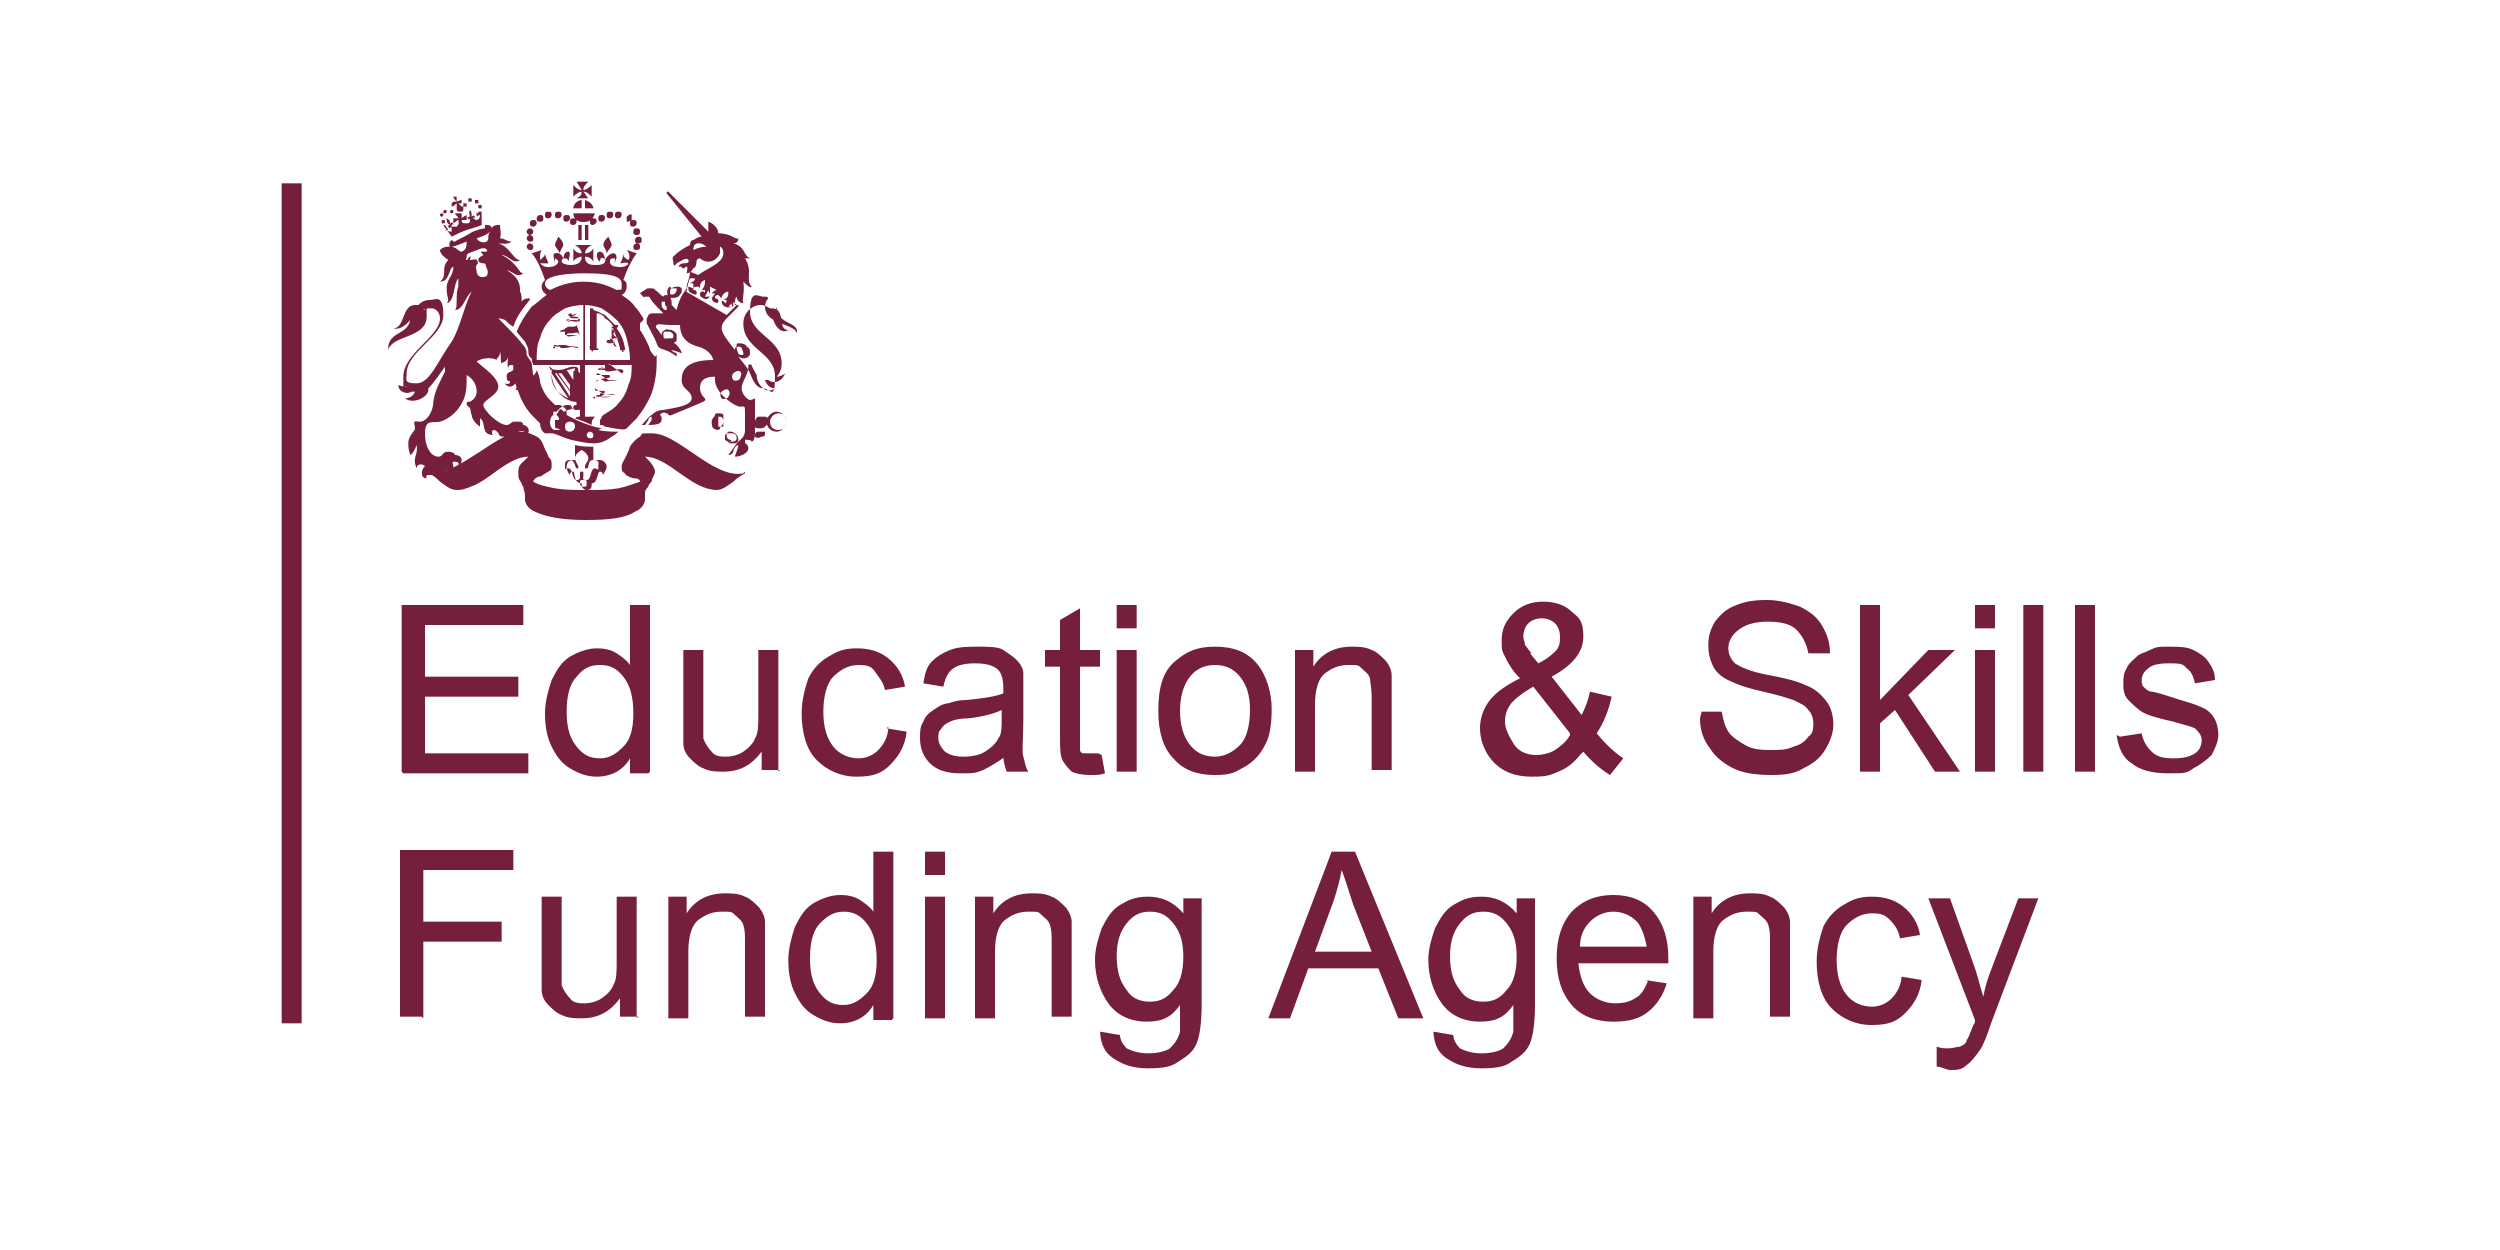 <?xml version="1.0" encoding="UTF-8"?>
<svg xmlns="http://www.w3.org/2000/svg" id="Layer_1" version="1.1" viewBox="0 0 150 75">
  <defs>
    <style>
      .st0 {
        fill: #761f3a;
      }
    </style>
  </defs>
  <path class="st0" d="M16.9,11h1.2v50.4h-1.2V11ZM33.5,14.2c-.1.2-.2.4-.2.5s.2.3.3.5c0-.2.2-.4.2-.5,0-.2-.2-.4-.3-.5M36.5,14.2c.1.2.2.4.2.5s-.2.3-.3.5c0-.2-.2-.4-.2-.5,0-.2.2-.4.3-.5M31.8,14.1c.1,0,.2-.1.2-.2s-.1-.2-.2-.2-.2.1-.2.2.1.2.2.2M32,14.3c0-.1-.1-.2-.2-.2s-.2.1-.2.2.1.2.2.2.2,0,.2-.2M32,14.8c0-.1-.1-.2-.2-.2s-.2.1-.2.2.1.2.2.2.2,0,.2-.2M32.9,13.1c.1,0,.2-.1.2-.2s0-.2-.2-.2-.2.1-.2.2c0,.1,0,.2.2.2M32.4,13.3c.1,0,.2,0,.2-.2,0-.1,0-.2-.2-.2h0c-.1,0-.2.1-.2.2s0,.2.2.2M32,13.6c.1,0,.2-.1.2-.2s0-.2-.2-.2-.2.1-.2.2c0,.1,0,.2.2.2M33.5,13.1c.1,0,.2-.1.2-.2s0-.2-.2-.2-.2.1-.2.2,0,.2.2.2M34,13.3c.1,0,.2-.1.2-.2s0-.2-.2-.2-.2.1-.2.2,0,.2.2.2M34.4,13.5c.1,0,.2-.1.2-.2s0-.2-.2-.2-.2.1-.2.2,0,.2.2.2M38,13.9c0,.1,0,.2.2.2s.2-.1.2-.2,0-.2-.2-.2c-.1,0-.2,0-.2.2M38.3,14.2c-.1,0-.2.1-.2.2s0,.2.2.2.2-.1.2-.2,0-.2-.2-.2M38.2,14.6c-.1,0-.2.1-.2.2s0,.2.2.2.2-.1.2-.2c0-.1,0-.2-.2-.2M37.1,13.1c.1,0,.2-.1.2-.2s0-.2-.2-.2-.2.1-.2.2,0,.2.2.2M37.6,13.3c0,0,.2,0,.3-.1,0-.1,0-.2,0-.3s-.2,0-.3.1c0,.1,0,.2,0,.3M38,13.6c.1,0,.2-.1.2-.2s0-.2-.2-.2-.2.1-.2.2,0,.2.2.2M36.6,13.1c.1,0,.2-.1.2-.2s0-.2-.2-.2-.2.1-.2.2,0,.2.2.2M36.1,13.3c.1,0,.2-.1.2-.2s0-.2-.2-.2-.2.1-.2.2,0,.2.2.2M35.4,13.3c0,.1,0,.2.2.2,0,0,.2-.1.2-.2,0-.1,0-.2-.2-.2-.1,0-.2,0-.2.2M34.7,14.4h.2v-.9c0,0-.2,0-.2,0v.9ZM35.3,13.5c0,0-.1,0-.2,0v.9h.2v-.9ZM34.9,12.5v-.5c-.2,0-.5.2-.5.5h.5ZM35.1,12.5h.5c0-.2-.2-.4-.5-.5v.5ZM34.4,12.8c0,.4.4.6.8.5.2,0,.4-.2.5-.5,0,0-1.2,0-1.2,0ZM35.3,11.9c-.1-.1-.2-.3-.3-.4.2,0,.3.1.5.3v-.7c-.1.1-.3.3-.5.3,0-.2.1-.3.3-.5h-.7c.1.2.2.3.3.5-.2,0-.3-.1-.5-.3v.7c.1-.1.3-.3.5-.3,0,.2-.1.3-.3.4h.7ZM36.1,25.7c-.6-.1-1.4-.4-2.1-.8h0c0-.1,0-.3-.1-.4-.1-.1-.2-.2-.4-.2s-.1,0-.2,0l-.3-.3c-.3-.3-.5-.7-.6-1.1,0-.2-.1-.5-.2-.7,0,.2-.3.5-.7.5,0,0,0-.1,0-.1-.1.1-.3.2-.6.1,0,.3.1.6.2.8.2.6.5,1.1.9,1.5.1.1.3.3.4.4h0c0,.2.1.5.3.6.2,0,.3,0,.5,0,.3.1.7.3,1.1.4.5.1.9.2,1.3.2s.7-.1,1.1-.4c.2-.1.3-.2.4-.3,0,0,0,0,0,0-.3,0-.8,0-1.2-.1M33.8,24.7h0c-.1-.2-.2-.2-.3,0,0,0,0,.1-.1.1h0c0,0,0,.1,0,.1.1.1.2.2.1.3,0,0,0,0,0,0,0,0-.2,0-.2,0h0s0,0,0,0h0s0,0,0,.1c0,.1,0,.2,0,.2h0c0,.1,0,.2.1.2h0c0,0,.1,0,.2.1-.1,0-.2,0-.3,0-.2,0-.3-.3-.3-.4,0-.1,0-.4.2-.5h0s0,0,0,0c0,0,0-.1,0-.2,0,0,.1,0,.2,0h0s0,0,0,0c0,0,.3-.4.6-.4s.2,0,.3.1c0,0,0,.1.1.2,0,0,0,0,0-.1M34.2,25.9c-.2,0-.3-.1-.3-.3s.1-.3.3-.3.3.1.3.3c0,.1-.1.3-.3.3M35.4,26.3c-.1,0-.2-.1-.2-.2s.1-.2.2-.2c.1,0,.2.1.2.2s0,.2-.2.2M35.7,27.6c0,0,0,0-.1,0v-.8c-.4,0-.7,0-1.1-.1v.9s0,0-.1,0c-.3,0-.4.2-.4.4s.1.4.2.5c0-.1,0-.2.2-.2.1,0,0,.7.5.7,0,0,0,0,0,.1,0,.1.1.3.3.3s.3-.1.3-.3,0,0,0-.1c.4,0,.3-.7.5-.7s.1.1.2.2c0-.1.2-.3.2-.5,0-.2-.2-.4-.4-.4M35,29.2c0,0-.2,0-.2-.2s0-.2.2-.2.2,0,.2.2,0,.2-.2.2M35.9,28.2c0,0-.1-.1-.2-.1-.3,0-.2.7-.5.7s-.2-.1-.2-.2c0-.1,0-.1,0-.2s0-.1-.1-.1-.1,0-.1.1,0,.1,0,.2,0,.2-.2.2c-.3,0-.2-.7-.5-.7s-.1,0-.2.1c0-.1,0-.2,0-.3,0-.1,0-.3.3-.3.3,0,.3.5.4.5s.1,0,.1-.1c0-.1-.2-.3-.2-.5s.2-.4.4-.5c.2.1.4.3.4.5s-.2.3-.2.5,0,.1.1.1c.2,0,0-.5.4-.5s.3.2.3.3c0,.1,0,.2,0,.3M44.6,28.4s0,0,0,0c-.9.2-2-.5-3-1.2-.9-.6-1.7-1.2-2.5-1.2s-.5,0-.7.2c-.2.1-.5.4-.6.6-.1.3-.2.5-.3.7-.1.2-.2.3-.2.5s0,.3.2.4c0,.1.2.2.5.3,0,0,0,0,.1,0,.2,0,.3.1.3.2-.3.1-.8.3-1.3.4-.6.1-1.2.1-1.9.1s-1.3,0-1.9-.1c-.5-.1-1-.2-1.3-.4,0-.1.1-.2.3-.3,0,0,0,0,.1,0,.2-.1.3-.2.5-.3s.2-.2.2-.4,0-.3-.2-.5c0-.1-.2-.4-.3-.7-.1-.3-.3-.5-.6-.6-.2-.1-.5-.2-.7-.2-.7,0-1.6.6-2.5,1.2-1.1.7-2.1,1.4-3,1.2,0,0-.1,0-.1,0,0,0,0,.1,0,.1.3.1.5.3.7.5.3.2.6.5,1,.5s.6-.1,1.1-.3c.4-.2.7-.4,1.1-.7.7-.5,1.4-1,2.1-1l-.2.2c-.2.2-.4.3-.4.7s0,.4.2.7c0,0,0,.1.1.2,0,.2.1.3.1.5,0,0,0,.2,0,.3,0,.1.1.5.6.7.6.3,1.6.5,3,.5s2.4-.1,3-.5c.5-.2.6-.6.6-.7,0-.1,0-.2,0-.3,0-.2,0-.3.2-.5,0-.1.1-.2.2-.3,0-.2.2-.4.2-.6s-.2-.5-.4-.7c0,0-.1-.1-.2-.2.7,0,1.4.5,2.1,1,.3.2.7.5,1.1.7.4.2.8.3,1.1.3s.6-.2,1-.5c.2-.2.5-.4.7-.5,0,0,0,0,0-.1M39.3,21.4c0,0-.2-.2-.3-.4,0-.2-.5-1.1-.6-1.2,0-.1,0-.2,0-.2s0-.1,0-.2c0,0,.1-.1.2-.2,0,0,0,0,0-.1-.2-.3-.3-.5-.5-.7-.2-.3-.5-.5-.8-.7.2-.1.3-.3.3-.5s0-.3-.2-.4c.2-.6.5-1.2.8-1.6l-.6-.2c.2.2.2.5.1.6-.2-.1-.3-.2-.3-.4,0,.2-.1.5-.2.6.2,0,.3-.1.5,0,0,.1-.3.3-.7.2-.2,0-.4-.1-.4-.3,0-.1,0-.2.2-.2s.1.2,0,.3c.2-.1.3-.6,0-.6-.2,0-.4.2-.5.4,0-.2-.1-.5-.3-.5-.3,0-.2.5,0,.6,0-.2.1-.3.2-.2,0,0,.2,0,.1.2,0,.1-.2.2-.5.2s-.7,0-.7-.5c.2,0,.4.1.5.3,0-.2,0-.5,0-.8-.1.2-.3.3-.5.3,0-.2.2-.4.4-.5h-1c.2.1.4.3.4.5-.2,0-.4-.1-.5-.3,0,.3,0,.5,0,.8,0-.1.3-.3.5-.3,0,.5-.5.5-.7.5s-.5-.1-.5-.2,0-.2.2-.2c0,0,.2,0,.2.2,0-.1.2-.6,0-.6-.2,0-.3.2-.3.5,0-.2-.2-.5-.5-.4-.2,0,0,.5,0,.6,0,0,0-.3,0-.3s.2.1.2.2c0,.1-.2.3-.4.3-.4.1-.6-.1-.7-.2.2,0,.3,0,.5,0,0-.1-.2-.4-.2-.6,0,.2-.2.3-.3.4,0-.2,0-.5.1-.6l-.6.2c.3.3.6,1,.8,1.6-.1.1-.2.2-.2.4,0,.3.2.4.3.5-.3.2-.6.5-.9.7-.4.5-.7,1-.9,1.5,0,0,.4.5.5.6.1.2.2.4.2.5,0,.2,0,.4.2.5,0,0,0,.2.1.4h2.8v3.1c-.1,0-.2,0-.3.1.3.1.6.2,1,.4,0-.2,0-.3.2-.5,0,0-.4,0-.6,0v-3.1h2.8c0,.4,0,.8-.2,1.2-.1.4-.3.8-.6,1.1-.2.3-.6.5-.9.7,0,0,0,0-.1.1,0,0,0,.1-.1.2,0,.1,0,.1,0,.3.1,0,.2,0,.3.1,1,.2,1.2.2,1.3.1.2-.2.4-.4.6-.6.4-.5.7-1,.9-1.5.2-.6.3-1.2.3-1.9,0-.2,0-.3,0-.4M35,21.6h-2.8c0-.4,0-.9.2-1.3.1-.4.3-.8.6-1.1.2-.3.6-.5.9-.7.3-.1.7-.2,1.1-.2v3.3h0ZM35,16.9c-.9,0-1.6.3-2,.5-.2-.1-.3-.2-.3-.4,0-.5,1.5-.6,2.3-.6s2.3,0,2.3.6,0,.3-.3.4c-.4-.2-1-.5-2-.5M35.1,21.6v-3.3c.3,0,.7.1,1,.2.3.2.6.4.9.7s.5.7.6,1.1c.1.4.2.8.2,1.3,0,0-2.8,0-2.7,0ZM37.5,21c0,0,0,.1,0,.1,0-.5-.2-1-.5-1.4h0c0,0,.1-.1.1-.2,0,0-.1,0-.2,0,0,0,0,0,0,0-.2-.2-.4-.4-.6-.6-.2-.1-.4-.2-.7-.3,0,0,0,0,0,0,0-.1,0-.1-.1-.1,0,0,0,0,0,0,0,0,0,0-.1,0,0,0,0,.1,0,.1,0,0,0,0,0,0,0,0,0,.1,0,.1,0,0,0-.1,0-.1v1.1c0,0-.1,0-.2,0,0,0,.1,0,.2,0v1.2c0,0,0,0,0-.1,0,0-.1,0,0,.1s0,0,0,0c0,0,0,0,0,.1,0,0,0,0,.1,0,0,0,0,0,0,.1,0,0,.1,0,.1-.1,0,0,0,0,0,0h.8c0,0,0,.1,0,.2,0,0,0-.1,0-.2h.9c0,0,0,0,0,0,0,.1,0,.1.1.1s0,0,0-.1c0,0,0,0,.1,0,0,0,0-.1,0-.1,0,0,0,0,0,0,0,0,0-.1-.1-.1M36.7,19.6s0,0,0,0c0,0,0,0,0,0,0,0,0,0,0,.1,0,0,0,0,.1,0,0,0,0,0,0,.1h0c.2.4.3.7.4,1.1,0,0,0,0,0,0,0,0,0,.1,0,.1h-.7s0,0,0-.1,0,0,0,0c0,0,0-.1,0-.1,0,0,0,0,0,.1,0,0,0,0,0,0,0,0,0,0,0,.1h-.6s0,0,0-.1c0,0,0,0-.1,0v-1s0,0,0,0c0,0,0,0,0-.1,0,0,0,0,.1,0,0,0,0,0-.1,0,0,0,0,0,0-.1,0,0,0,0,0,0v-.8s0,0,0,0c0,0,0,0,0-.1.2,0,.4.1.5.3.2.1.4.3.5.5M37,20.8s0,0,0,0c0,0,0,0,0,0,0,0,0,0,0,0,0,0,0,0,0,0s-.2,0-.2-.2c0,0,0,0,0,0s0,0,0,0h0s0,0,0,0h0s0,0,0-.1c0-.1,0-.1-.2-.2,0,0,0,0,0,0,0,0,0-.1,0-.2,0,0,0,0,0-.1,0,.1,0,.2,0,.4s.3.2.3.3,0,0,0,0h0s0,0,0,0c0,0,0,0,0,0,0,0,0,0,0,0,0,0-.2-.2-.2-.2,0-.1,0-.2,0-.3,0-.1,0-.3,0-.3,0,0,0,0,0-.1,0,0,0,0,0,0s0,0,0,0h0s0,0,0,0h0s0,0,0,0c0,0,0,0,0,0s0,0,0,0h0s0,0,0,0c0,0,0,0,0,0,0,0,0,0,0,0,0,0,0,0,0,0,0,0,0,0,0,0,0,0,0,0,0,0,0,0,.1,0,.1,0,0,.1-.1.1-.1.2,0,0,0,0,0,0,0,0,0,0,0-.1,0,0,0,0,0,0,0,0,0,0,0,0h0c0-.1,0-.2,0-.2,0,0,0,0,0,0h0s0,0,0,0h0s0,0,0,0h0s0,0,0,0c0,0,0,0,0,0,0,0,0,0,0,0,0,0,0,0,0,0h0s0,0,0,0h0s0,0,0,0c0,0,0,0,0,0h0s0,0,0,0h0s0,0,0,0c0,0,0,0,0,0,0,0,0,.1,0,0,0,0,0,0,0,0h0s0,0,0,0c0,0,0,0,0,0s0,0,0,0c0,0,0,0,0,0,0,0,0,.1.2.2,0,0,0,0-.1.1,0,0,0,0-.1,0,0,0,0,0,0,0,0,0,0,0,0,0h0s0,0,0,0c0,0,0,0,0,0h0s0,0,0,0c0,0,0,0,0,0s0,0,0,0c0,0,0,0,0,0,0,0,0,0,0,0h0s0,0,0,0c0,0,0,0,0,0,0,0,0,0,0,0,0,0,0,0,0,0,0,0,0,0,0,0,0,0,0,0,0,0h0s0,0,0,0c0,0,0,0,0,0h0c0,0,0,0,0,0,0,0,0,0,0,0,0,0,0,0,0,0,0,0,0,0,.1,0,0,0,0,0,0,0,0,0,0,0,0,0,0,0,0,0,0,0,0,.2.2.2.3.3,0,0-.2,0-.2,0,0,0-.2,0-.2.1,0,0,0,.1,0,.2,0,0,0,0-.2,0h0c0,0,0-.1-.1,0h0s0,0,0,0,0,0,0,0h0s0,0,0,0,0,0,0,0h0s0,0,0,0h0s0,0,0,0c0,0,0,0,0,0h0s0,0,0,0h0s0,0,0,0c0,0,0,0,0,0h0s0,0,0,0h0s0,0,0,0h0s0,0,0,0,0,0,0,0c0,0,0,0,0,0s0,0,0,0c0,0,0,0,0,0h0s0,0,0,0c0,0,0,0,0,0,0,0,0,0,0-.1,0-.1,0-.1.2-.1,0,0,0,.2.2.2,0,0,.1,0,.1,0h0c0,.1,0,.1,0,.1s0,0,0,0c0,0,0,0,0,0s0,0,0,0h0s0,0,0,0h0s0,0,0,0h0s0,0,0,0h0s0,0,0,0c0,0,0,0,0,0,0,0,0,0,0,0,0,0,0,0,0,0h0s0,0,0,0c0,0,0,0,0,0h0c0,0,0,0,0-.1,0,0,0,0,0,0h0s0,0,0,0c0-.1-.1-.1-.1-.1M34.7,22.3h0c0-.2,0-.3-.3-.3s-.5.2-.9.2-.4-.1-.5-.2h0c0,.1,0,.1,0,.1,0,0,0-.1,0-.1,0,0-.1,0,0,.1,0,0,0,.1.1.1,0,0,0,0,0,0h0c0,.1,0,.2,0,.2,0,.6.4,1.5,1.3,1.7.1,0,.2,0,.2.1s0,.1-.1.1,0,0,0,0c0,0,0,0,.1,0,0,0,0,0,0,0s-.2,0-.2.1,0,.2.2.2.3,0,.3-.3c0,0,0,0,.1,0h0c0-.1,0-.2,0-.2v-1.5h0c0,0,0,0,0,0,0,0,0,0,0,0M33.1,22.4l1,1.5c-.5-.2-1.1-.7-1-1.5M34.2,23.8l-.9-1.4h0c0,0,0,0,.1,0l.8,1.1c0,.1,0,.2,0,.3M34.2,23.4l-.7-1h.2c0,0,.5.7.5.7v.3M34.4,22.3h0s0,0,0,0,0,.1,0,.1h0,0c0,.1,0,.3,0,.4l-.4-.6c.2,0,.3-.1.5-.1,0,0,0,0,0,.1M34.5,19.3c.2,0,.3,0,.3-.1,0-.2-.6,0-.6-.2s0,0,0,0h0c.3,0,.3-.2.5-.2-.2,0-.3.1-.4.1,0,0,0-.1,0-.1,0,0-.2,0-.2.1,0,0,0,0,0,0,0,0,0,0,0,0,0,.2.6,0,.6.2s0,.1-.2.1-.2,0-.4,0c0,0,0-.1,0-.1,0,0,0,0,0,0s0,0,0,0c0,0,0,0,0,0h0s0,0,0,0c0,0,0,0,0,0h0s0,0,0,0,0,0,0,0c0,0,0,0,0,0,0,0,0,0,0,0s0,0,0,0c0,0,0,0,0,0,0,0,0,0,0,0,0,0,0,.1,0,.1,0,0,0,0,0,0s0,0,0,0c0,0,0,0,0,0h0s0,0,0,0c0,0,0,0,0,0h0s0,0,0,0h0s0,0,0,0h0s0,0,0,0c0,0,0,0,0,0,0,0,0,0,0,0,0,0,0,0,0,0h0s0,0,0,0h0s0,0,0,0h0s0,0,0,0h0s0,0,0,0h0s0,0,0,0h0s0,0,0,0h0c0,0,0,0,0,0,0,0,0,.1,0,0h0s0,0,0,0h0s0,0,0,0c0,0,0,0,0,0s0,0,0,0c0,0,0,0-.1,0s0,0,0,0c0,0-.1,0-.1,0,0,0,0,0,0,0h0s0,0,0,0c0,0,0,0,0,0,0,0,0,0,0,0h0s0,0,0,0c0,0,0,0,0,0h0s0,0,0,0h0s0,0,0,0c0,0,0,0,0,0h0s0,0,0,0t0,0c0,0,0,0,0,0h0c0,0,0,0,0,0h0s0,0,0,0h0s0,0,0,0c0,0,0,0,0,0,0,0,0,0,0,0,0,0,0,0,0,0,0,0,0,0,0,0,0,0,0,0,0,0h0s0,0,0,0h0s0,0,0,0c0,0,0,0,0,0,0,0,0,0,0,0t0,0s0,0,0,0c0,0,0,0,0,0s0,0,0,0,0,0,0,0h0c0,0,0,0,.1,0,0,0,0-.1.2,0,0,0,0,0,0,0,0,0,0,.1,0,.1s0,0,0,0h0s0,0,0,0c0,0,0,0-.1,0h0s0,0,0,0,0,0,0,0h0s0,0,0,0h0s0,0,0,0c0,0,0,0,0,0s0,0,0,0h0s0,0,0,0h0s0,0,0,0h0s0,0,0,0c0,0,0,0,0,0,0,0,0,0,0,0h0s0,0,0,0c0,0,0,0,0,0,0,0,0,0,0,0h0s0,0,0,0,0,0,0,0c0,0,0,0,0,0,0,0,0,0,.1,0s0,0,0,0,0,0,0,0h0c0,.1,0,0,0,0h0s0,0,0,0c0,0,0,0,0,0h0s0,0,0,0h0s0,0,0,0c0,0,0,0,0,0s0,0,0,0h0s0,0,0,0c0,0,0,0,0,0,0,0,0,0,0,0h0s0,0,0,0h0s0,0,0,0c0,0,0,0,0,0s0,0,0,0c0,0,0,0,0,0,0,0,0,0,0,0,0,0,0,0,0,0h0s0,0,0,0c0,0,0,0,0,0,0,0,0,0,0,0-.2,0-.2-.1-.3-.1h0M33.8,19.1h0M34,19.1s0,0,0,0c0,0,0,0,0,0,0,0,0,0,0,0M34,19.1s0,0,0,0c0,0,0,0,0,0,0,0,0,0,0,0M33.9,19.2h0s0,0,0,0c0,0,0,0,0,0,0,0,0,0,0,0,0,0,0,0,0,0s0,0,0,0c0,0,0,0,0,0h0s0,0,0,0h0s0,0,0,0h0s0,0,0,0,0,0,0,0h0s0,0,0,0c0,0,0,0,0,0M34.8,20.1c0,0,0-.1-.3-.1s-.6,0-.6,0,0,0,.2,0c0,0,0,0,0,0,.2,0,.6,0,.7,0-.2-.1-.3,0-.5,0,.1,0,.2,0,.2,0,0,0-.2,0-.3,0,0,0,0,0,0,0-.1,0-.2,0-.2.1,0,.2.5,0,.7,0s.2,0,.2,0c0,0-.2,0-.2,0s-.6,0-.8,0c0,0,0-.1,0-.1,0,0,0,0,0,0,0,0,0,0,0,0,0,0,0,0,0,0h0s0,0,0,0c0,0,0,0,0,0,0,0,0,0,0,0h0s0,0,0,0c0,0,0,0,0,0,0,0,0,0,0,0s0,0,0,0c0,0,0,0,0,0,0,0,0,0,0,0,0,0,0,0,0,0h0s0,0,0,0c0,0,0,0,0,0h0,0s0,0,0,0c0,0,0,0,0,0s0,0,0-.1h0s0,0,0,0,0,0,0,0h0s0,0,0,0h0s0,0,0,0h0s0,0,0,0c0,0,0,0,0,0s0,0,0,0c0,0,0,0,0,0h0s0,0,0,0h0s0,0,0,0c0,0,0,0,0,0h0s0,0,0,0h0s0,0,0,0h0s0,0,0,0,0,0,0,0c0,0,0,0,0,0,0,0,0,.1,0,0h0s0,0,0,0h0s0,0,0,0,0,0,0,0c0,0,0,0,0,0,0,0,0,0,0,0,0,0,0,0,0,0s-.1,0-.1,0c0,0-.1,0-.2,0,0,0,0,0,0,0,0,0,0,0,0,0h0s0,0,0,0c0,0,0,0,0,0,0,0,0,0,0,0,0,0,0,0,0,0s0,0,0,0,0,0,0,0c0,0,0,0,0,0h0s0,0,0,0c0,0,0,0,0,0h0s0,0,0,0t0,0,0,0h0s0,0,0,0c0,0,0,0,0,0h0s0,0,0,0h0s0,0,0,0c0,0,0,0,0,0s0,0,0,0c0,0,0,0,0,0,0,0,0,0,0,0,0,0,0,0,0,0h0s0,0,0,0h0s0,0,0,0c0,0,0,0,0,0,0-.1,0,0,.1-.1t0,0c0,0,0,0,0,0,0,0,.2,0,.2-.1,0,0,0,0,0,0,.2,0,0-.1.3-.1,0,0,0,0,0,0,0,0,0,.1,0,.1s0,0,0,0h0s0,0,0,0c0,0,0-.1-.1,0,0,0,0,0,0,0,0,0,0,0,0,0s0,0,0,0h0s0,0,0,0,0,0,0,0h0s0,0,0,0h0s0,0,0,0h0s0,0,0,0c0,0,0,0,0,0,0,0,0,0,0,0h0s0,0,0,0c0,0,0,0,0,0,0,0,0,0,0,0,0,0,0,0,0,0h0s0,0,0,0c0,0,0,0,0,0s0,0,0,0h0s0,0,0,0c0,0,0,0,0-.1s0,0,0,0c0,0,0,0,.1,0,0,0,.1,0,.2,0,0,0,0,0,.1,0h0c0,0,0,0,0,.1,0,0,0,0,0,0s0,0,0,0c0,0,0,0,0,0s0,0,0,0h0s0,0,0,0h0s0,0,0,0c0,0,0,0,0,0,0,0,0,0,0,0s0,0,0,0h0s0,0,0,0c0,0,0,0,0,0,0,0,0,0,0,0h0s0,0,0,0h0s0,0,0,0c0,0,0,0,0,0s0,0,0,0,0,0,0,0c0,0,0,0,0,0,0,0,0,0,0,0h0s0,0,0,0c0,0,0,0,0,0,0,0,0,0,0,0,0,0,0,0-.2,0,0-.1.3-.1.3-.2M33.2,20.2h0M33.5,19.9s0,0,0,0c0,0,0,0,0,0s0,0,0,0M33.5,19.9s0,0,0,0,0,0,0,0c0,0,0,0,0,0M33.4,20s0,0,0,0,0,0,0,0,0,0,0,0c0,0,0,0,0,0,0,0,0,0,0,0h0s0,0,0,0h0c0,0,0,0,0,0s0,0,0,0c0,0,0,0,0,0,0,0,0,0,0,0h0s0,0,0,0c0,0,0,0,0,0M33.6,20.4h0s0,0,0,0M34.7,20.9c0,0,0-.1-.2-.1s-.8,0-.8,0,.2,0,.3,0,.1,0,0,0c.2,0,.5-.1.7,0-.1-.1-.3,0-.5,0,.1,0,.2,0,.2,0,0,0-.3,0-.4,0,0,0,0,0,0,0-.2,0-.4,0-.4,0,0,.2.7,0,.8,0s.2,0,.2,0-.2,0-.2,0-.8,0-1,0c0,0,0-.1,0-.1,0,0,0,0,0,0,0,0,0,0,0,0,0,0,0,0,0,0h0s0,0,0,0h-.2s0,0,0,0c0,0,0,0,0,0s0,0,0,0c0,0,0,0,0,0h0s0,0,0,0h0s0,0,0,0c0,0,0,0,0,0,0,0,0,0,0,0s0,0,0-.1h0s0,0,0,0,0,0,0,0h0s0,0,0,0h0s0,0,0,0h0s0,0,0,0c0,0,0,0,0,0h0s0,0,0,0h0s0,0,0,0h0s0,0,0,0h0s0,0,0,0c0,0,0,0,0,0h0s0,.1,0,.1c0,0,0,0,0,0,0,0,0,0,0,0,0,0,0,.1,0,0h0s0,0,0,0c0,0,0,0,0,0h0s0,0,0,0,0,0,0,0c0,0,0,0,.1.1,0,0,0,0,0,0h0s0,.1,0,.1c0,0-.1,0-.2,0,0,0-.1,0-.1,0,0,0,0,0,0,0,0,0,0,0,0,0h0s0,0,0,0c0,0,0,0,0,0h0s0,0,0,0c0,0,0,0,0,0s0,0,0,0,0,0,0,0c0,0,0,0,0,0h0s0,0,0,0c0,0,0,0,0,0h0s0,0,0,0t0,0c0,0,0,0,0,0h0s0,0,0,0,0,0,0,0c0,0,0,0,0,0,0,0,0,0,0,0h0s0,0,0,0c0,0,0,0,0,0,0,0,0,0,0,0h0s0,0,0,0c0,0,0,0,0,0h0s0,0,0,0h0s0,0,0,0c0,0,0,0,0,0,0,0,0,0,.2,0h0s0,0,0,0c0,0,0,0,0,0h0,0c0-.1,0-.1,0-.1,0,0,0,0,0,0,.3,0,.1-.1.5-.1,0,0,0,0,0,0,0,0,0,.1,0,.1s0,0,0,0h0s0,0,0,0c0,0,0,0-.1,0,0,0,0,0,0,0s0,0,0,0,0,0,0,0h0s0,0,0,0h0s0,0,0,0,0,0,0,0h0s0,0,0,0c0,0,0,0,0,0h0s0,0,0,0c0,0,0,0,0,0h0s0,.1,0,0c0,0,0,0,0,0h0s0,0,0,0h0s0,0,0,0,0,0,0,0h0s0,0,0,0c0,0,0,0,0-.1,0,0,0,0,0,0,0,0,0,0,.1,0,0,0,.1,0,.1,0,0,0,0,0,0,0,0,0,0,0,0,0h0c0,0,0,0,0,0s0,0,0,0c0,0,0,0,0,0,0,0,0,0,0,0h0s0,0,0,0h0s0,0,0,0h0s0,0,0,0c0,0,0,0,0,0h0s0,0,0,0c0,0,0,0,0,0h0s0,0,0,0c0,0,0,0,0,0h0c0,0,0,0,0,0,0,0,0,0,0,0s0,0,0,0c0,0,0,0,0,0,0,0,0,0,0,0h0s0,0,0,0c0,0,0,0,0,0,0,0,0,0,0,0,0,0,0,0-.2,0,.1,0,.3,0,.3,0M33.3,20.8s0,0,0,0c0,0,0,0,0,0,0,0,0,0,0,0M33.2,20.8s0,0,0,0,0,0,0,0c0,0,0,0,0,0M33.2,20.9h0s0,0,0,0c0,0,0,0,0,0,0,0,0,0,0,0,0,0,0,0,0,0,0,0,0,0,0,0,0,0,0,0,0,0h0s0,0,0,0h0s0,0,0,0h0s0,0,0,0c0,0,0,0,0,0h0s0,0,0,0c0,0,0,0,0,0M37.3,22.4h0s0,0,0,0c0,0,0,0,0,0,0,0,0,0,0,0h-.2s0,0,0,0c.1,0,.3,0,.3-.1s0-.1-.2-.1-.8,0-.8,0,.2,0,.3,0,.1,0,0,0c.2,0,.5-.1.7,0-.2,0-.3,0-.5,0,.1,0,.2,0,.2,0,0,0-.3,0-.4,0h0c-.2,0-.4,0-.4,0,0,.2.7,0,.8,0s.2,0,.2,0c0,0-.2,0-.2,0-.2,0-.8,0-1,0,0,0,0-.1,0-.1,0,0,0,0,0,0,0,0,0,0,0,0,0,0,0,0,0,0h0s0,0,0,0c0,0,0,0,0,0,0,0,0,0,0,0,0,0,0,0,0,0,0,0,0,0,0,0,0,0,0,0,0,0,0,0,0,0,0,0s0,0,0,0c0,0,0,0,0,0,0,0,0,0,0,0h0c0,0,0,0,0,0h0s0,0,0,0c0,0,0,0,0,0,0,0,0,0,0,0s0,0,0-.1c0,0,0,0,0,0s0,0,0,0c0,0,0,0,0,0h0c0,0,0,0,0,0h0s0,0,0,0c0,0,0,0,0,0h0s0,0,0,0,0,0,0,0h0s0,0,0,0h0s0,0,0,0h0s0,0,0,0c0,0,0,0,0,0h0s0,0,0,0h0c0,0,0,0,0,0,0,0,0,.1,0,0h0s0,0,0,0h0s0,0,0,0c0,0,0,0,0,0s0,0,.1.1c0,0,0,0,0,0,0,0,0,0,0,0h0c0,0,0,0-.1,0s-.1,0-.2,0c0,0,0,0,0,0,0,0,0,0,0,0h0,0s0,0,0,0h0s0,0,0,0c0,0,0,0,0,0s0,0,0,0,0,0,0,0c0,0,0,0,0,0h0s0,0,0,0c0,0,0,0,0,0h0s0,0,0,0t0,0c0,0,0,0,0,0h0s0,.1,0,.1c0,0,0,0,0,0,0,0,0,0,0,0,0,0,0,0,0,0h0s0,0,0,0c0,0,0,0,0,0,0,0,0,0,0,0h0s0,0,0,0c0,0,0,0,0,0s0,0,0,0c0,0,0,0,0,0h0s0,0,0,0c0,0,0,0,0,0,0,0,0,0,0,0h0s0,0,0,0c0,0,0,0,0,0,0,0,0,0,0,0,0,0,0,0,0,0,.3,0,.1-.1.5-.1,0,0,0,0,0,0,0,0,0,.1,0,.1,0,0,0,0,0,0h0s0,0,0,0c0,0,0,0-.1,0,0,0,0,0,0,0s0,0,0,0,0,0,0,0h0s0,0,0,0h0s0,0,0,0,0,0,0,0c0,0,0,0,0,0s0,0,0,0c0,0,0,0,0,0h0s0,0,0,0c0,0,0,0,0,0h0s0,.1,0,0h0s0,0,0,0v-.2h0s0,0,0,0,0,0,0,0h0s0,0,0,0,0,0,0-.1c0,0,0,0,0,0,0,0,0,0,.1,0,0,0,.1,0,.2,0,0,0,0,0,0,0,0,0,0,0,0,0,0,0,0,0,0,0s0,0,0,0c0,0,0,0,0,0,0,0,0,0,0,0s0,0,0,0h0s0,0,0,0h0s0,0,0,0h0s0,0,0,0c0,0,0,0,0,0h0s0,0,0,0c0,0,0,0,0,0h0s0,0,0,0h0s0,0,0,0c0,0,0,0,0,0,0,0,0,0,0,0s0,0,0,0h0c-.1,0,0,0-.1-.1M36,22s0,0,0,0c0,0,0,0,0,0,0,0,0,0,0,0M35.9,22s0,0,0,0c0,0,0,0,0,0,0,0,0,0,0,0M35.9,22.2h0s0,0,0,0,0,0,0,0c0,0,0,0,0,0,0,0,0,0,0,0s0,0,0,0h0s0,0,0,0h0s0,0,0,0c0,0,0,0,0,0,0,0,0,0,0,0h0c0,0,0,.1,0,.1,0,0,0,0,0,0M35.8,22s0,0,0,0c0,0,0,0,0,0M36.5,22.8h0c.2.1.5,0,.6,0-.2,0-.3,0-.5,0,0,0,.2,0,.2,0,0,0-.3,0-.4,0,0,0,0,0,0,0-.1,0-.2,0-.2,0,0,.2.5,0,.6,0s.1,0,.1,0c0,0-.2,0-.2,0-.1,0-.5,0-.8,0,0,0,0-.1,0-.1,0,0,0,0,0,0,0,0,0,0,0,0,0,0,0,0,0,0h0s0,0,0,0c0,0,0,0,0,0h0s0,0,0,0,0,0,0,0c0,0,0,0,0,0,0,0,0,0,0,0,0,0,0,0,0,0h0c0,0,0,.1,0,.1,0,0,0,0,0,0h0s0,0,0,0c0,0,0,0,0,0,0,0,0,0,0,0s0,0,0-.1c0,0,0,0,0,0,0,0,0,0,0,0,0,0,0,0,0,0s0,0,0,0c0,0,0,0,0,0h0s0,0,0,0h0s0,0,0,0c0,0,0,0,0,0h0s0,0,0,0c0,0,0,0,0,0h0s0,0,0,0h0s0,0,0,0c0,0,0,0,0,0h0s0,0,0,0,0,0,0,0c0,0,0,0,0,0,0,0,0,.1,0,0,0,0,0,0,0,0,0,0,0,0,0,0h0s0,0,0,0c0,0,0,0,0,0,0,0,0,0,0,0h0s0,0,0,0h0c0,.1,0,.1,0,.1,0,0-.1,0-.1,0,0,0,0,0,0,0s0,0,0,0h0s0,0,0,0,0,0,0,0c0,0,0,0,0,0,0,0,0,0,0,0,0,0,0,0,0,0h0s0,0,0,0c0,0,0,0,0,0h0s0,0,0,0c0,0,0,0,0,0h0s0,0,0,0h0s0,0,0,0h0s0,.1,0,.1c0,0,0,0,0,0,0,0,0,0,0,0,0,0,0,0,0,0h0s0,0,0,0c0,0,0,0,0,0,0,0,0,0,0,0,0,0,0,0,0,0,0,0,0,0,0,0,0,0,0,0,0,0,0,0,0,0,0,0,0,0,0,0,0,0h0s0,0,0,0c0,0,0,0,0,0,0,0,0,0,.1-.1h0s0,0,0,0c0,0,.1,0,.1,0,0,0,0,0,0,0,0,0,0,0,0,0,0,0,0,0,0,0,.2,0,0-.1.3-.1,0,0,0,0,0,0,0,0,0,.1,0,.1,0,0,0,0,0,0h0s0,0,0,0c0,0,0,0-.1,0,0,0,0,0,0,0,0,0,0,0,0,0,0,0,0,0,0,0h0s0,0,0,0,0,0,0,0c0,0,0,0,0,0s0,0,0,0h0s0,0,0,0c0,0,0,0,0,0h0s0,0,0,0c0,0,0,0,0,0,0,0,0,0,0,0h0s0,0,0,0h0s0,0,0,0c0,0,0,0,0,0h0s0,0,0,0c0,0,0,0,0-.1,0,0,0,0,0,0,0,0,0,0,.1,0,0,0,.1,0,.2,0,0,0,0,0,0,0,0,0,0,0,0,0,0,0,0,0,0,0,0,0,0,0,0,0s0,0,0,0c0,0,0,0,0,0,0,0,0,0,0,0h0s0,0,0,0h0s0,0,0,0c0,0,0,0,0,0,0,0,0,0,0,0h0s0,0,0,0c0,0,0,0,0,0h0c0,0,0,0,0,0,0,0,0,0,0,0,0,0,0,0,0,0h0s0,0,0,0c0,0,0,0,0,0,0,0,0,0,0,0,0,0,0,0,0,0,0,0,0,0,0,0h0s0,0,0,0c0,0,0,0,0,0,0,0,0,0,0,0,0,0-.1,0-.2,0,0,0,0,0,0,0,0,0,.3,0,.3-.1s0-.1-.2-.1-.6,0-.6,0c0-.1,0-.1.1-.1M35.9,22.8s0,0,0,0,0,0,0,0c0,0,0,0,0,0M36,22.9h0s0,0,0,0c0,0,0,0,0,0,0,0,0,0,0,0h0s0,0,0,0c0,0,0,0,0,0,0,0,0,0,0,0s0,0,0,0,0,0,0,0c0,0,0,0,0,0,0,0,0,0,0,0,0,0,0,0,0,0h0c0,0,0,0,0,0M36,22.9s0,0,0,0c0,0,0,0,0,0,0,0,0,0,0,0M36.3,23.7s0,0,0,0c.2,0,.5-.1.6,0-.2,0-.3,0-.5,0,0,0,.2,0,.2,0,0,0-.3,0-.4,0,0,0,0,0,0,0,0,0-.1,0-.1.1,0,.1.6,0,.6,0s-.1,0-.3,0-.3,0-.6,0c0,0,0-.1,0-.1,0,0,0,0,0,0,0,0,0,0,0,0,0,0,0,0,0,0,0,0,0,0,0,0s0,0,0,0c0,0,0,0,0,0h0s0,0,0,0c0,0,0,0,0,0,0,0,0,0,0,0,0,0,0,0,0,0s0,0,0,0c0,0,0,0,0,0h0c0,0,0,.1,0,.2,0,0,0-.1-.1-.1,0,0,0,0,0,0s0,0,0,0,0,0,0,0h0s0,0,0,0h0s0,0,0,0h0s0,0,0,0h0s0,0,0,0h0s0,0,0,0h0s0,0,0,0h0s0,0,0,0,0,0,0,0h0s0,0,0,0h0s0,0,0,0h0s0,0,0,0c0,0,0,0,0,0,0,0,0,0,0,0,0,0,0,.1,0,0h0s0,0,0,0c0,0,0,0,0,0s0,0,0,0c0,0,0,0,0,.1,0,0,0,0,0,0,0,0,0,0,0,0h-.1s0,0,0,0h0s0,0,0,0c0,0,0,0,0,0,0,0,0,0,0,0h0s0,0,0,0c0,0,0,0,0,0,0,0,0,0,0,0,0,0,0,0,0,0,0,0,0,0,0,0h0s0,0,0,0c0,0,0,0,0,0h0s0,0,0,0c0,0,0,0,0,0,0,0,0,0,0,0,0,0,0,0,0,0,0,0,0,0,0,0h0s0,0,0,0c0,0,0,0,0,0h0s0,0,0,0c0,0,0,0,0,0,0,0,0,0,0,0,0,0,0,0,0,0h0s0,0,0,0c0,0,0,0,0,0,0,0,0,0,0,0,0,0,0,0,0,0,0,0,0,0,0,0,0,0,0,0,0,0,0,0,0,0,0,0s0,0,0,0h0s0,0,0,0c0,0,0,0,0,0,0,0,0,0,0,0t0,0h0s0,0,0,0,0,0,0-.1h0c0,0,0,0,.2,0,0,0,0,0,0,.1s0,0,0,0c0,0,0,0,0,0,0,0,0,0,0,0,0,0,0,0,0,0,0,0,0,0,0,0s0,0,0,0h0s0,0,0,0h0s0,0,0,0,0,0,0,0h0s0,0,0,0h0s0,0,0,0c0,0,0,0,0,0,0,0,0,0,0,0h0s0,0,0,0h0s0,0,0,0h0s0,0,0,0c0,0,0,0,0,0,0,0,0,0,0,0h0s0,0,0,0c0,0,0,0,0,0,0,0,0-.1,0-.2,0,0,.2,0,.2,0,0,0,0,0,0,0,0,0,0,0,0,0s0,0,0,0h0s0,0,0,0,0,0,0,0h0s0,0,0,0h0s0,0,0,0,0,0,0,0c0,0,0,0,0,0,0,0,0,0,0,0,0,0,0,0,0,0h0s0,0,0,0c0,0,0,0,0,0h0s0,0,0,0,0,0,0,0h0s0,0,0,0c0,0,0,0,0,0h0s0,0,0,0c0,0,0,0,0,0,0,0,0,0,0,0,0,0,0,0,0-.1h0c.2,0,.3,0,.3-.1,0-.1-.6,0-.6-.1,0-.1,0-.1,0-.1M35.9,23.7s0,0,0,0,0,0,0,0c0,0,0,0,0,0M35.8,23.7h0s0,0,0,0h0M35.8,23.8s0,0,0,0,0,0,0,0,0,0,0,0,0,0,0,0c0,0,0,0,0,0,0,0,0,0,0,0h0c0,0,0,0,0,0,0,0,0,0,0,0,0,0,0,0,0,0,0,0,0,0,0,0h0s0,0,0,0c0,0,0,0,0,0M26.7,13.3c0,0,0-.1-.1-.1s-.1,0-.1.1,0,.1.1.1.1,0,.1-.1M26.6,12.9c0,0,0-.1-.1-.1,0,0-.1,0-.1.1,0,0,0,.1.1.1,0,0,.1,0,.1-.1M26.7,12.8c0,0,.1,0,.1-.1s0-.1-.1-.1h0c0,0-.1,0-.1.1s0,.1.1.1M27.1,12.8c0,0,.1,0,.1-.1s0-.1-.1-.1h0c0,0-.1,0-.1.1,0,0,0,.1.1.1M28.7,12.5c0,0,.1,0,.2,0,0,0,0-.1,0-.2,0,0-.1,0-.2,0,0,0,0,.1,0,.2M28.7,12.2c0,0,0-.1,0-.2,0,0-.1,0-.2,0,0,0,0,.1,0,.2,0,0,.1,0,.2,0M28.3,12.1c0,0,0-.1,0-.2,0,0-.1,0-.2,0,0,0,0,.1,0,.2,0,0,.1,0,.2,0M28,12.4c0,0,0-.1,0-.2,0,0-.1,0-.2,0,0,0,0,.1,0,.2,0,0,.1,0,.2,0M27.1,12.2v.2c.1,0,.3-.2.3-.2h0c0,0,0,.2,0,.3s0,.2.2.2.2,0,.2-.2,0-.1-.1-.1c0,0-.1-.1-.2-.2h0s.2,0,.2,0v-.2c-.1,0-.3.1-.3.1,0,0,0,0,0,0v-.3h-.2c0,.1.2.3.2.3h0s-.2,0-.2,0h0ZM28.7,12.6c0,.1,0,.1,0,.2,0,0-.1,0-.1-.1v.3c0,0,.1-.1.2-.1,0,.2-.1.3-.2.3,0,0-.1,0-.2-.1,0-.1,0-.1.1,0,0-.2-.1-.2-.2-.1,0-.2,0-.3-.1-.4-.1.2,0,.3,0,.4-.1,0-.2,0-.1.2,0-.1.1-.1.1,0,0,.1,0,.2-.2.2-.2,0-.3,0-.3-.2,0,0,.1,0,.3,0v-.3c-.2.1-.2.1-.3.2,0-.1,0-.3,0-.3h-.4c0,.1.2.2.2.3,0,0-.1,0-.3,0v.3c.2-.1.2-.2.3-.2,0,.1.1.2-.1.4-.1,0-.3,0-.3,0,0-.1,0-.2.1-.1,0-.2-.2-.2-.2,0,0-.2,0-.3-.2-.4,0,.2,0,.3.2.4-.1,0-.2.1,0,.2,0-.1.1-.1.1,0,0,0,0,.1,0,.2h0c0,0-.2,0-.4-.1,0,0,.1,0,.2,0l-.2-.3c0,.1,0,.1,0,.2,0,0,0-.1,0-.2h-.1c.1.2.3.4.5.7.2-.1.6-.3.9-.4s.7-.2.9-.3c0-.4,0-.6,0-.8h-.2c0,0,0,.1,0,.1ZM31.9,21.8c0-.1-.2-.3-.3-.5,0-.2,0-.4-.3-.7-.2-.3-1.1-1.2-1.4-1.5,0,0,.2,0,.4.1.1.1.3.3.5.4.2-.6.5-1,.9-1.5,0,0,.1-.1.1-.2-.1,0-.4,0-.5.2,0-.2,0-.5-.1-.6,0-.4,0-.8-.8-1.3.4.1.6.5,1,.2-.3,0-.3-.6-1.3-1.1.4,0,.7.6,1.1.3-.4,0-.6-.8-1.3-1,.3,0,.5.1.8-.1-.3,0-.4-.2-.7-.2.1-.3,0-.5,0-.8-.2,0-.4,0-.5.2,0-.2-.2-.2-.4-.2,0,0,0,.2,0,.2-.1,0-.6.1-.9.3s-.8.4-.9.5c0,0-.1,0-.2-.1-.1.1-.2.2-.1.4-.2,0-.4,0-.6.2,0,.2.2.4.5.6-.5.5,0,.9-.5,1.3.6,0,.5-.8.8-.9,0,.6-.4.7-.4,1.3s.2.7,0,.9c.5-.1.4-1.2.7-1.5,0,.2,0,.4,0,.5-.2.5,0,1.2-.2,1.4.5,0,.6-.8,1-1.1-.4.7-.7,2.2-1.2,3-.8,1.1-1.3,2.5-2.1,2.5s-.6-.2-.6-.6c0-1.3,2.2-2.2,2.2-3.5s-.5-.9-.8-.9-.5.1-.7.3c0,0-.2,0-.2,0-.8,0-.6,1.4-1.3,1.4.3.1.7-.1,1-.5-.1.9-1.4.7-1.3,1.8.2-.9,2.3-.7,2.3-2s0-.3-.2-.4c.1-.1.3-.1.5-.1.2,0,.5.2.5.6,0,1.1-2.2,2.1-2.2,3.5s0,.4.2.6c-.1,0-.3,0-.5-.1,0,.4.5.6.8.4,0,0,.1,0,.2,0-.1.3-.4.4-.6.4.5.4,1.5-.1,1.4-.6.4-.4.7-.9,1-1.3,0,.1,0,.2,0,.3-.3.6-.6,1.1-.7,1.8,0,.6-.4,1.2-.8,1.2s-.2-.1-.3,0c-.1.1,0,.2,0,.4,0,.2-.4.4-.4.9s.1.5.1.7c.1,0,.3-.3.4-.6.1.7-.3.7,0,1.4,0-.2.2-.3.4-.2s0,.1,0,.2c-.1.1-.2.6.2.6,0,0-.1-.2.1-.2.3,0,.4,0,.7,0s.2-.3.4-.3.1.1.1.2c.2,0,.3-.2.3-.4s-.1-.2,0-.3c.1,0,.4,0,.3.2.1,0,.2-.1.2-.3s-.2-.3-.4-.3c0-.1-.2-.2-.4-.2-.4,0-.3.3-.6.3-.4,0-.8-.5-.8-1.4s.5-.6.9-.7c.4-.1,1-.5,1.3-1.1.3-.5.3-1,.3-1.7.5.3.6.7.6,1s-.2.5-.4.6c-.1,0-.2,0-.2.1,0,.1,0,.1.1.2.2.1.1.3.2.5,0,.2.2.5.5.7,0-.1,0-.3,0-.5.4.2,0,1,.8,1-.1,0-.1-.3,0-.3,0,0,.2,0,.3.2.1.2.1.2.5.2s.2-.1.4-.1.2.2,0,.4c.3-.1.4-.3.3-.6.3-.1.4,0,.5.2.3-.3,0-.6-.2-.6,0-.1-.1-.2-.2-.2-.1,0-.2,0-.4,0-.1,0-.2.2-.4.2-.5,0-1.4-.9-1.4-1.2s.9-.6.9-1.1-.7-1-1.3-1.5c.2-.2.9-.3,1.2-.1,0-.2.2-.1.2-.5.1.3,0,.6.1.7.1-.1.4-.1.4-.5,0,.2-.1.6,0,.8,0-.2.1-.2.2-.2s.1,0,.1.2c0,.3-.4.1-.4.5s.2.2.2.3-.1.2-.3.1c0,.1.2.2.3.2s.3-.1.4-.3c0,.2,0,.5-.1.5.1,0,.5,0,.5-.5.2,0,.3.2.2.5.2,0,.4-.1.4-.3,0-.2,0-.3,0-.5M27.7,15.1c-.2,0-.2-.2-.6-.3.2,0,.6-.2.9-.3,0,.2,0,.5-.3.6M29.1,16.6c-.3.1-.5-.1-.5-.3,0-.1-.1-.3,0-.4.1-.1.1-.2,0-.3,0-.1-.2,0-.4,0,0-.1.1-.3,0-.2-.1,0-.1.2-.2.2s0-.1,0-.2c0-.1,0-.1.1-.2l.8-.3c.1,0,.1,0,.2,0,0,0,.2.1.1.2,0,0-.2,0-.3,0-.1,0,0,.1.1.2-.1.1-.3.1-.3.3,0,.1.1.2.3.2s.1.1.2.3c.1.1.1.5-.1.5M29.2,14.5c-.2.1-.5,0-.6-.2.3-.1.6-.2.8-.4-.2.3,0,.4-.2.6M46,25.3c0,.4.3.6.6.6.3,0,.6-.3.6-.6s-.3-.6-.6-.6c-.3,0-.6.3-.6.6M46.2,25.3c0-.2.2-.5.5-.5s.5.2.5.5-.2.5-.5.5-.5-.2-.5-.5M43.7,25.9c0,0-.1.1-.2.2,0,.1,0,.2,0,.3,0,0,.2.1.3.2.1,0,.2,0,.3,0,.1,0,.2-.1.2-.2,0-.2-.1-.4-.4-.5-.1,0-.3,0-.4,0M43.9,26.4c-.2,0-.3-.1-.3-.3,0,0,0-.1,0-.1,0,0,.2,0,.3,0,.2,0,.3.1.3.3h0c0,.2-.2.2-.4.2M40.2,17.2c-.2.1-.2.4-.1.6.1.1.4.1.6,0,0,0,.2-.2.2-.3,0-.1,0-.2,0-.2,0,0-.1-.1-.2-.1-.1,0-.3,0-.4.1M40.2,17.5c0,0,0-.2.1-.2,0,0,.2,0,.2,0s0,0,.1,0c0,0,0,0,0,.1,0,0,0,.1-.1.2-.1.1-.3.1-.3,0,0,0,0,0,0,0M42.9,24.9c0,.1-.2.2-.2.4h0c0,.1,0,.3.1.4,0,0,.2.1.2.1s.2,0,.2-.1c0-.1.2-.2.2-.4s0-.2,0-.4c0-.1-.2-.1-.3-.1s-.2,0-.2.1M43.2,25.6h0c0,0,0,0-.1,0,0,0,0-.1,0-.3s0-.2,0-.3c0,0,0,0,.1,0,.1,0,.2.1.2.3s0,.2,0,.3c0,0,0,0-.1,0M39.9,19.8c0,0-.2.1-.2.2,0,.2,0,.5.3.6.1,0,.3,0,.4,0,0,0,.2-.1.2-.2,0,0,0-.2,0-.3,0-.1-.1-.2-.3-.3-.2,0-.3-.1-.4,0M40,20.4c-.2,0-.2-.2-.2-.4,0,0,0-.1.1-.1,0,0,.2,0,.3,0,0,0,.2.1.2.2,0,0,0,.1,0,.1,0,0,0,.1-.1.1,0,0-.2,0-.3,0M46.4,19.2c.2.6.6.8.9.6-.7,0-.1-1.3-1-1.3s0,0-.1,0c-.2-.1-.3-.2-.6-.2-.4,0-1,.4-1,1.1,0,1.6,1.9,1.7,1.9,3.2s-.3.7-.7.7-.6-.4-.8-.9c-.1-.3-.4-.6-.7-1,0,0,.2.1.3.1s.2,0,.3-.1.1-.1.1-.2h0c0-.2,0-.3-.2-.4,0-.1-.2-.2-.4-.2s-.2,0-.2.1c0,0,0,.1-.1.2h0c0,0,0,.1,0,.1-.4-.5-.8-1-.8-1.3s.2-.5.4-.7h0s0,0,0,0c0,0,.2-.2.6-.6h0s0-.1,0-.1h-.2c0-.3,0-.4.1-.5,0,.2.2.4.4.4-.1-.3.1-.6,0-1.3.2.2.4.4.5.3-.4-.4.1-.9-.4-1.7.2,0,.3,0,.4,0-.5,0-.3-.7-1.1-.9.2,0,.3-.1.3-.3-.2.1-.4-.3-1.2-.3,0-.3-.3-.6-.6-.7,0,.2,0,.4,0,.6l-2.4-2.4c0,0-.1,0-.1,0s0,0,0,.1l2.1,2.6c-.2,0-.3.1-.5.2-.1,0-.2.1-.2.3-.4.2-.7.4-.9.6-.1.1-.2.1-.1.4,0,.1,0,.4.2.1.2-.1.6-.4.7-.2s-.2.2-.3.2c-.2,0-.3.2-.3.2s.1,0,.2,0c0,0,0,.1.1.1s.1-.1.2-.1,0,.3,0,.4c.2,0,.4-.2.4-.4,0-.2,0-.2,0-.2s0,.2,0,.3c.1,0,.2-.2.2-.5,0,0,.1-.1.2-.1,0,0,.2.2.5.2.4,0,.6-.3.7-.5,0-.1,0-.2,0-.4.2.1.2.3.2.4,0,.6-1,.9-1.5,1.3,0,0,0,0,0,0l-.5-.2h0c0,.4-.2.7-.2.9h0c0,0,0,.1,0,.1-.3.4-.5.8-.6,1.3-.1-.1-.2-.2-.3-.3,0,0,0-.1,0-.1,0-.1,0-.2-.1-.4,0,0-.1-.1-.2-.1,0,0-.2,0-.2.1h0s0,0,0,0c-.2-.1-.3-.3-.5-.4,0,0,0-.1-.2-.1h-.2c0,0-.1,0-.2.1,0,0-.2.1-.3.2,0,0,.1.1.2.2,0,0,0,0,0,.1h0c0-.1.1-.1.2-.1s.2,0,.2.1c.2.3.5.6.8.9,0,0,0,0,0,0-.1,0-.5,0-.6,0-.1,0-.2,0-.3.1,0,0,0,.1-.1.2,0,0,0,.1,0,.3.1.2.5.9.6,1.2.1.3.2.3.5.4s.6.3.7.4v-.2c0,0-.3-.1-.3-.2,0,0,0,0,0,0s.4.1.6.2c0-.2-.3-.5-.4-.6-.2,0-.3,0-.4,0,0,0,0,.1,0,.1h0c0,0,0,0,0-.1,0,0,.1-.1,0-.2s-.2-.1-.3-.1c-.1-.2-.3-.5-.4-.6s0-.2,0-.2c.1-.1.4,0,.8,0,.2,0,.4,0,.6,0,0,.6.3,1.1,1.1,1.3.4.1.8.4.9.8-1.6,0-1.9.6-1.9,1.2s.6.6.6,1.1-1.3.6-1.7.7c-.3,0-.5.1-.7.3-.2.1-.3.3-.6.6,0,0,.1,0,.2,0l.2-.3c0-.1.1-.2.2-.2,0,0,0,0,0,.2l-.2.3c.8,0,.8-.2.8-.4s-.2-.2,0-.3.2,0,.3,0,.1.2.3.1c0,0,1.7-.7,1.9-.8.2-.1.1-.2,0-.3-.1-.1-.2-.3-.2-.5,0-.5.3-.7.9-.7,0,.1,0,.2,0,.2,0,.8,1.2,1.6,1.5,1.6s.3-.1.3.4c0,.4,0,.6,0,1s-.2.5-.4.7-.5.7-.6.8c.1,0,.2,0,.3-.2,0-.2.2-.4.3-.4,0,.2-.2.6-.2.7.3,0,.8-.2.8-.5s-.2-.2-.2-.4,0-.1.2-.1.2.1.2.1c.1,0,.2-.2.2-.5s0-.2,0-.4c0,0,0,0,0,0,0,.1.2.1.3.1.1,0,.2,0,.3-.1s.2-.2.2-.3c0,0,0,0,0,0,0,0,0-.1,0-.2,0,0-.1-.1-.2-.1-.1,0-.3,0-.4,0s-.2.2-.2.3c0-.5,0-.9,0-1,0-.2,0-.4,0-.4,0,0-.2.1-.3.1s-.5-.3-.5-.7.4-.8.4-1.3c0-.1,0-.2.2-.1,0,.1.2.4.3.6,0,.6.6,1.2,1.1.8-.3,0-.5-.2-.6-.5,0,0,0,0,.2,0h0c.2.2.8.2,1-.4-.1.1-.3.2-.5.2.2-.2.3-.5.3-.8,0-1.5-1.9-1.7-1.9-3.1s.5-.9.8-.9.2,0,.3.1c-.1.1-.2.3-.2.5,0,1.1,1.8,1,1.9,1.6.2-.7-1.2-.5-1.2-1.6M41.6,15c0-.1,0-.4.3-.4s.3.1.5.2c-.3,0-.6.1-.8.2M40,18.4c0,0,0,.1,0,.2,0,0,0,0-.1,0,0,0-.2-.1-.2-.3h0c0-.1,0-.2,0-.2,0,0,0,0,.1,0,0,0,0,0,.1,0,0,0,0,.1,0,.2M45.3,26.1c0,0,0-.2.2-.2,0,0,.2,0,.3,0,0,0,0,0,.1,0,0,0,0,.1,0,.1,0,.1,0,.2-.2.2-.2.1-.3.1-.4,0,0,0,0-.1,0-.1M44.2,20.9c0,0,0-.1,0-.1s0,0,.1,0c0,0,.2,0,.2.1,0,0,.1.2.1.3s0,.1,0,.1,0,0-.1,0c0,0-.2,0-.2-.1,0,0-.1-.2-.1-.3M41.2,17.5c0-.3.2-.8.2-.8h.3c0,.2-.2.2-.3.3,0,0,.2,0,.2,0v.3c-.1,0-.2-.1-.3-.1,0,.2,0,.3.2.4.2.1.3.1.3,0,0-.1,0-.2-.2-.2,0-.1,0-.2.2-.2s.1,0,.2.1c0-.2,0-.4.3-.5,0,.2,0,.4-.2.6,0,0,.2,0,.2,0s0,.2,0,.2c0-.1-.2-.2-.3,0,0,.1,0,.2.2.3.2.1.3,0,.4-.1,0,0-.2,0-.3,0l.2-.4c0,0,0,.1.1.2,0,0,0-.2,0-.4l.4.2c-.1,0-.2.1-.3.2,0,0,.2,0,.2,0l-.2.3c0-.1,0-.2,0-.2,0,.1,0,.3.1.4.2.1.3.1.3,0s0-.2-.2-.2c0-.1,0-.2.2-.2,0,0,.1.1.2.2,0-.2.2-.4.4-.4,0,.2,0,.4-.3.5,0,0,.2,0,.2,0s0,.2-.1.2c0-.1-.2-.2-.2-.1,0,0,0,.2.2.3,0,0,.2.1.4,0,0,0-.2,0-.2,0l.2-.2c0,.1,0,.2.1.2,0-.1,0-.2,0-.3l.2.2s-.4.4-.6.6l-2.6-1.5h0ZM43.7,23.8c0,.1-.3.2-.4.1s-.1-.3,0-.4.3-.2.4-.1c.1.1.1.3,0,.4M44.4,22.7c0,.1-.3.2-.4.1s-.1-.3,0-.4.3-.2.4-.1c.1,0,.1.2,0,.4M24.1,46.3v-10h7.3v1.2h-5.9v3.1h5.6v1.2h-5.6v3.4h6.2v1.2h-7.5ZM39,46.3v-10h-1.2v3.6c-.2-.3-.5-.5-.8-.7-.3-.2-.7-.3-1.2-.3s-1.1.2-1.6.5-.8.8-1.1,1.4c-.2.6-.4,1.3-.4,2s.1,1.4.4,2c.3.6.6,1,1.1,1.3s1,.5,1.6.5c.9,0,1.6-.4,2-1.1v.9h1.1s0,0,0,0ZM34,42.7c0-1,.2-1.7.6-2.1.4-.5.8-.7,1.4-.7s1,.2,1.4.7c.4.5.6,1.2.6,2.2s-.2,1.6-.6,2-.8.7-1.4.7-1-.2-1.4-.7c-.4-.5-.6-1.1-.6-2.1M46.7,46.3v-7.3h-1.2v3.9c0,.6,0,1.1-.2,1.4-.1.3-.4.6-.7.8s-.7.3-1,.3-.7,0-.9-.3c-.2-.2-.4-.5-.5-.8,0-.2,0-.7,0-1.3v-4h-1.2v4.5c0,.5,0,.9,0,1.1,0,.4.2.7.4.9.2.2.5.5.8.6.4.2.8.2,1.2.2,1,0,1.7-.4,2.3-1.2v1.1h1.1s0,0,0,0ZM53.3,43.6c0,.6-.3,1.1-.6,1.4s-.7.5-1.2.5-1.1-.2-1.5-.7c-.4-.5-.6-1.2-.6-2.1s.2-1.7.6-2.1.9-.7,1.5-.7.8.1,1,.4.5.6.6,1.1l1.2-.2c-.1-.7-.5-1.3-1-1.7-.5-.4-1.1-.6-1.9-.6s-1.2.2-1.7.5c-.5.3-.9.7-1.2,1.3-.2.6-.4,1.3-.4,2.1,0,1.2.3,2.2.9,2.8s1.4,1,2.4,1,1.5-.2,2-.7c.5-.5.9-1.1,1-2l-1.2-.2M60.2,45.4c0,.3.1.6.2.9h1.3c-.2-.3-.2-.6-.3-.9s0-1,0-2.2v-1.7c0-.5,0-.9,0-1.1,0-.3-.2-.6-.4-.8-.2-.2-.5-.4-.8-.6s-.9-.2-1.5-.2-1.2,0-1.7.2c-.5.2-.8.4-1.1.7s-.4.7-.5,1.3l1.2.2c.1-.5.3-.9.6-1.1.3-.2.7-.3,1.3-.3s1.1.1,1.4.4c.2.2.3.6.3,1.1v.3c-.5.2-1.2.3-2.2.4-.5,0-.8.1-1.1.2-.3,0-.6.2-.9.4-.3.2-.5.4-.6.7-.2.3-.2.6-.2,1,0,.6.2,1.1.6,1.5s1,.6,1.8.6.9,0,1.4-.2c.4-.2.9-.5,1.3-.8M60.1,43.1c0,.5,0,1-.2,1.2-.2.4-.5.6-.8.8s-.8.3-1.3.3-.8-.1-1.1-.3c-.2-.2-.4-.5-.4-.8s0-.4.2-.6c.1-.2.3-.3.5-.4s.6-.2,1.1-.2c.9-.1,1.6-.3,2-.5v.5h0,0ZM65.9,45.2c-.2,0-.4,0-.5,0s-.3,0-.4,0-.2-.1-.2-.2,0-.3,0-.7v-4.3h1.2v-1h-1.2v-2.5l-1.2.7v1.8h-.9v1h.9v4.2c0,.7,0,1.2.2,1.5s.3.4.5.6c.2.1.6.2,1.1.2s.6,0,.9-.1l-.2-1.1M67,37.7h1.2v-1.4h-1.2v1.4ZM67,46.3h1.2v-7.3h-1.2v7.3ZM69.5,42.7c0,1.2.3,2.2.9,2.8.6.7,1.4,1,2.5,1s1.2-.2,1.8-.5c.5-.3.9-.7,1.2-1.3.3-.5.4-1.3.4-2.2s-.3-2-.9-2.7-1.4-1-2.5-1-1.7.3-2.3.8c-.8.6-1.1,1.6-1.1,3M70.8,42.7c0-.9.2-1.6.6-2.1.4-.5.9-.7,1.5-.7s1.1.2,1.5.7.6,1.1.6,2-.2,1.7-.6,2.1-.9.7-1.5.7-1.1-.2-1.5-.7c-.4-.5-.6-1.2-.6-2.1M78.9,46.3v-4c0-.9.2-1.6.6-1.9s.8-.5,1.4-.5.6,0,.8.2c.2.2.4.3.5.6,0,.2.1.6.1,1.1v4.4h1.2v-4.5c0-.6,0-1,0-1.2,0-.3-.2-.7-.4-.9-.2-.2-.5-.5-.8-.6-.4-.2-.8-.2-1.2-.2-1,0-1.8.4-2.3,1.2v-1h-1.1v7.3h1.3s0,0,0,0ZM95,45.1c.5.6,1.1,1.1,1.6,1.4l.8-1c-.6-.4-1.1-.9-1.6-1.5.4-.6.7-1.3.9-2.2l-1.3-.3c-.1.5-.3,1-.5,1.4l-1.8-2.3c1.3-.7,1.9-1.5,1.9-2.4s-.2-1.1-.7-1.5c-.4-.4-1-.6-1.7-.6s-1.3.2-1.8.7c-.5.5-.7,1-.7,1.6s0,.6.2,1,.4.8.9,1.3c-.8.4-1.4.8-1.8,1.3-.4.5-.6,1.1-.6,1.7s.2,1.3.7,1.9c.6.7,1.4,1,2.4,1s1.1-.1,1.6-.3c.5-.2.9-.5,1.3-1M94.2,44.1c-.2.4-.6.7-.9.9s-.8.3-1.1.3c-.6,0-1.1-.2-1.4-.7s-.5-.9-.5-1.3.1-.7.3-1c.2-.3.7-.7,1.4-1.1l2.2,2.8M91.9,39.2c-.2-.2-.3-.4-.4-.5,0-.2-.1-.3-.1-.5,0-.3.1-.6.3-.8.2-.2.5-.3.8-.3s.6.1.8.3.3.5.3.8,0,.5-.2.8c-.2.2-.5.5-1.1.8l-.5-.6h0ZM102,43.1c0,.7.2,1.3.6,1.8.3.5.8.9,1.4,1.2.6.3,1.4.4,2.3.4s1.4-.1,1.9-.4c.6-.3,1-.6,1.3-1.1s.5-1,.5-1.5-.1-1-.4-1.4c-.3-.4-.7-.8-1.3-1-.4-.2-1.1-.4-2.2-.6s-1.7-.5-2-.7c-.2-.2-.4-.5-.4-.9s.2-.8.6-1.1.9-.5,1.8-.5,1.4.2,1.7.5.6.8.7,1.4h1.3c0-.7-.2-1.2-.5-1.7-.3-.5-.7-.8-1.3-1.1-.6-.2-1.2-.4-2-.4s-1.3.1-1.8.3c-.6.2-1,.6-1.3,1-.3.5-.4.9-.4,1.4s.1.9.3,1.3c.2.4.6.7,1.1.9.4.2,1,.4,1.9.6.9.2,1.5.4,1.8.5.4.2.7.3.9.6.2.2.3.5.3.8s0,.6-.3.8c-.2.3-.5.5-.9.6-.4.2-.8.2-1.3.2s-1.1,0-1.6-.3-.8-.5-1-.8c-.2-.3-.3-.7-.4-1.2h-1.2M112.8,46.3v-2.9l.9-.8,2.4,3.7h1.5l-3.1-4.6,2.8-2.7h-1.6l-2.9,3v-5.7h-1.2v10h1.2s0,0,0,0ZM118.5,37.7h1.2v-1.4h-1.2v1.4ZM118.5,46.3h1.2v-7.3h-1.2v7.3ZM121.4,46.3h1.2v-10h-1.2v10ZM124.5,46.3h1.2v-10h-1.2v10ZM127,44.1c.1.8.4,1.4.9,1.7.5.4,1.2.6,2.2.6s1.1,0,1.5-.3c.4-.2.8-.5,1.1-.8.2-.4.4-.8.4-1.2s-.1-.8-.3-1.1-.5-.5-.8-.6c-.4-.2-.9-.3-1.8-.6-.6-.2-1-.3-1.1-.3-.2,0-.4-.2-.5-.3s-.1-.3-.1-.4c0-.2.1-.5.4-.7.2-.2.6-.3,1.2-.3s.9,0,1.1.3c.3.2.4.5.5.9l1.2-.2c0-.5-.2-.8-.4-1.1-.2-.3-.5-.5-.9-.7-.4-.2-.9-.2-1.5-.2s-.7,0-1.1.2-.6.2-.8.4c-.2.2-.5.4-.6.7-.2.3-.2.6-.2.9s0,.7.3,1,.5.5.8.7,1,.4,1.9.6c.7.2,1.1.3,1.3.4.2.2.4.4.4.7s-.1.6-.4.8-.7.3-1.3.3-1-.1-1.3-.4-.5-.6-.6-1.1l-1.3.2M25.4,61.1v-4.6h4.7v-1.2h-4.7v-3.1h5.4v-1.2h-6.8v10h1.3ZM38.2,61.1v-7.3h-1.2v3.9c0,.6,0,1.1-.2,1.4-.1.3-.4.6-.7.8s-.7.3-1,.3-.7,0-.9-.3c-.2-.2-.4-.5-.5-.8,0-.2,0-.7,0-1.3v-4h-1.2v4.5c0,.5,0,.9,0,1.1,0,.4.2.7.4.9.2.2.5.5.8.6.4.2.8.2,1.2.2,1,0,1.7-.4,2.3-1.2v1.1h1.1ZM41.3,61.1v-4c0-.9.2-1.6.6-1.9.4-.3.8-.5,1.4-.5s.6,0,.8.2c.2.2.4.3.5.6s.1.6.1,1.1v4.4h1.2v-4.5c0-.6,0-1,0-1.2,0-.3-.2-.7-.4-.9-.2-.2-.5-.5-.8-.6-.4-.2-.8-.2-1.2-.2-1,0-1.8.4-2.3,1.2v-1h-1.1v7.3h1.3,0ZM53.6,61.1v-10h-1.2v3.6c-.2-.3-.5-.5-.8-.7-.3-.2-.7-.3-1.2-.3s-1.1.2-1.6.5-.8.8-1.1,1.4c-.2.6-.4,1.3-.4,2s.1,1.4.4,2c.3.6.6,1,1.1,1.3.5.3,1,.5,1.6.5.9,0,1.6-.4,2-1.1v.9h1.1s0,0,0,0ZM48.6,57.5c0-1,.2-1.7.6-2.1s.8-.7,1.4-.7,1,.2,1.4.7.6,1.2.6,2.2-.2,1.6-.6,2-.8.7-1.4.7-1-.2-1.4-.7c-.4-.5-.6-1.1-.6-2.1M55.5,52.5h1.2v-1.4h-1.2v1.4ZM55.5,61.1h1.2v-7.3h-1.2v7.3ZM59.7,61.1v-4c0-.9.2-1.6.6-1.9.4-.3.8-.5,1.4-.5s.6,0,.8.2c.2.2.4.3.5.6s.1.6.1,1.1v4.4h1.2v-4.5c0-.6,0-1,0-1.2,0-.3-.2-.7-.4-.9s-.5-.5-.8-.6c-.4-.2-.8-.2-1.2-.2-1,0-1.8.4-2.3,1.2v-1h-1.1v7.3h1.3,0ZM66,61.7c0,.8.2,1.4.8,1.8s1.2.6,2.1.6,1.4-.1,1.8-.4c.5-.3.9-.6,1.1-1.1.2-.5.3-1.3.3-2.4v-6.3h-1.1v.9c-.6-.7-1.3-1-2.1-1s-1.2.2-1.7.5-.8.8-1.1,1.4c-.2.6-.4,1.2-.4,1.9,0,1,.3,1.9.8,2.6.5.7,1.3,1.1,2.3,1.1s1.5-.3,2-1c0,.8,0,1.3,0,1.6-.1.4-.3.7-.6,1-.3.2-.8.3-1.3.3s-.9-.1-1.3-.3c-.2-.2-.4-.5-.4-.8l-1.2-.2M67,57.4c0-.9.2-1.5.6-2,.4-.5.8-.7,1.4-.7s1,.2,1.4.7c.4.5.6,1.1.6,2s-.2,1.6-.6,2c-.4.5-.8.7-1.4.7s-1.1-.2-1.4-.7c-.4-.5-.6-1.1-.6-2.1M77.4,61.1l1.1-3h4.2l1.2,3h1.5l-4.1-10h-1.4l-3.8,10s1.4,0,1.4,0ZM80,54.1c.2-.6.4-1.3.5-1.9.2.5.4,1.2.7,2.1l1.1,2.8h-3.4s1.1-3,1.1-3ZM86,61.7c0,.8.2,1.4.8,1.8s1.2.6,2.1.6,1.4-.1,1.8-.4c.5-.3.9-.6,1.1-1.1.2-.5.3-1.3.3-2.4v-6.3h-1.1v.9c-.6-.7-1.3-1-2.1-1s-1.2.2-1.7.5-.8.8-1.1,1.4c-.2.6-.4,1.2-.4,1.9,0,1,.3,1.9.8,2.6.5.7,1.3,1.1,2.3,1.1s1.5-.3,2-1c0,.8,0,1.3,0,1.6-.1.4-.3.7-.6,1-.3.2-.8.3-1.3.3s-.9-.1-1.3-.3c-.2-.2-.4-.5-.4-.8l-1.2-.2M87,57.4c0-.9.2-1.5.6-2,.4-.5.8-.7,1.4-.7s1,.2,1.4.7c.4.5.6,1.1.6,2s-.2,1.6-.6,2c-.4.5-.8.7-1.4.7s-1.1-.2-1.4-.7c-.4-.5-.6-1.1-.6-2.1M98.9,58.8c-.2.5-.4.9-.8,1.1-.3.2-.7.3-1.2.3s-1.1-.2-1.5-.6c-.4-.4-.6-1-.7-1.8h5.4v-.3c0-1.2-.3-2.1-.9-2.8s-1.4-1-2.4-1-1.8.3-2.5,1c-.6.7-.9,1.6-.9,2.8s.3,2.1.9,2.8,1.5,1,2.5,1,1.6-.2,2.1-.6.9-1,1.1-1.7l-1.3-.2M94.8,56.8c0-.6.2-1.1.6-1.5s.9-.6,1.4-.6,1.1.2,1.5.7c.2.3.4.8.5,1.4h-4.1M102.8,61.1v-4c0-.9.2-1.6.6-1.9s.8-.5,1.4-.5.6,0,.8.2c.2.2.4.3.5.6s.1.6.1,1.1v4.4h1.2v-4.5c0-.6,0-1,0-1.2,0-.3-.2-.7-.4-.9-.2-.2-.5-.5-.8-.6-.4-.2-.8-.2-1.2-.2-1,0-1.8.4-2.3,1.2v-1h-1.1v7.3h1.2,0ZM114.1,58.5c0,.6-.3,1.1-.6,1.4-.3.3-.7.5-1.2.5s-1.1-.2-1.5-.7c-.4-.5-.6-1.2-.6-2.1s.2-1.7.6-2.1.9-.7,1.5-.7.8.1,1.1.4.5.6.6,1.1l1.2-.2c-.1-.7-.5-1.3-1-1.7-.5-.4-1.1-.6-1.9-.6s-1.2.2-1.7.5c-.5.3-.9.7-1.2,1.3-.2.6-.4,1.3-.4,2.1,0,1.2.3,2.2.9,2.8s1.4,1,2.4,1,1.5-.2,2-.7c.5-.5.9-1.1,1-2l-1.2-.2M116.2,64c.3,0,.6.2.8.2.4,0,.7,0,1-.3.3-.2.5-.5.8-.9.2-.3.4-.8.7-1.7l2.8-7.4h-1.2l-1.6,4.2c-.2.5-.4,1.1-.5,1.7-.2-.6-.3-1.1-.5-1.7l-1.5-4.2h-1.3l2.8,7.3c0,.1,0,.2-.1.3-.2.5-.3.8-.4.9,0,.2-.2.3-.4.4-.2,0-.4.1-.7.1s-.4,0-.7-.1v1.1"></path>
</svg>
